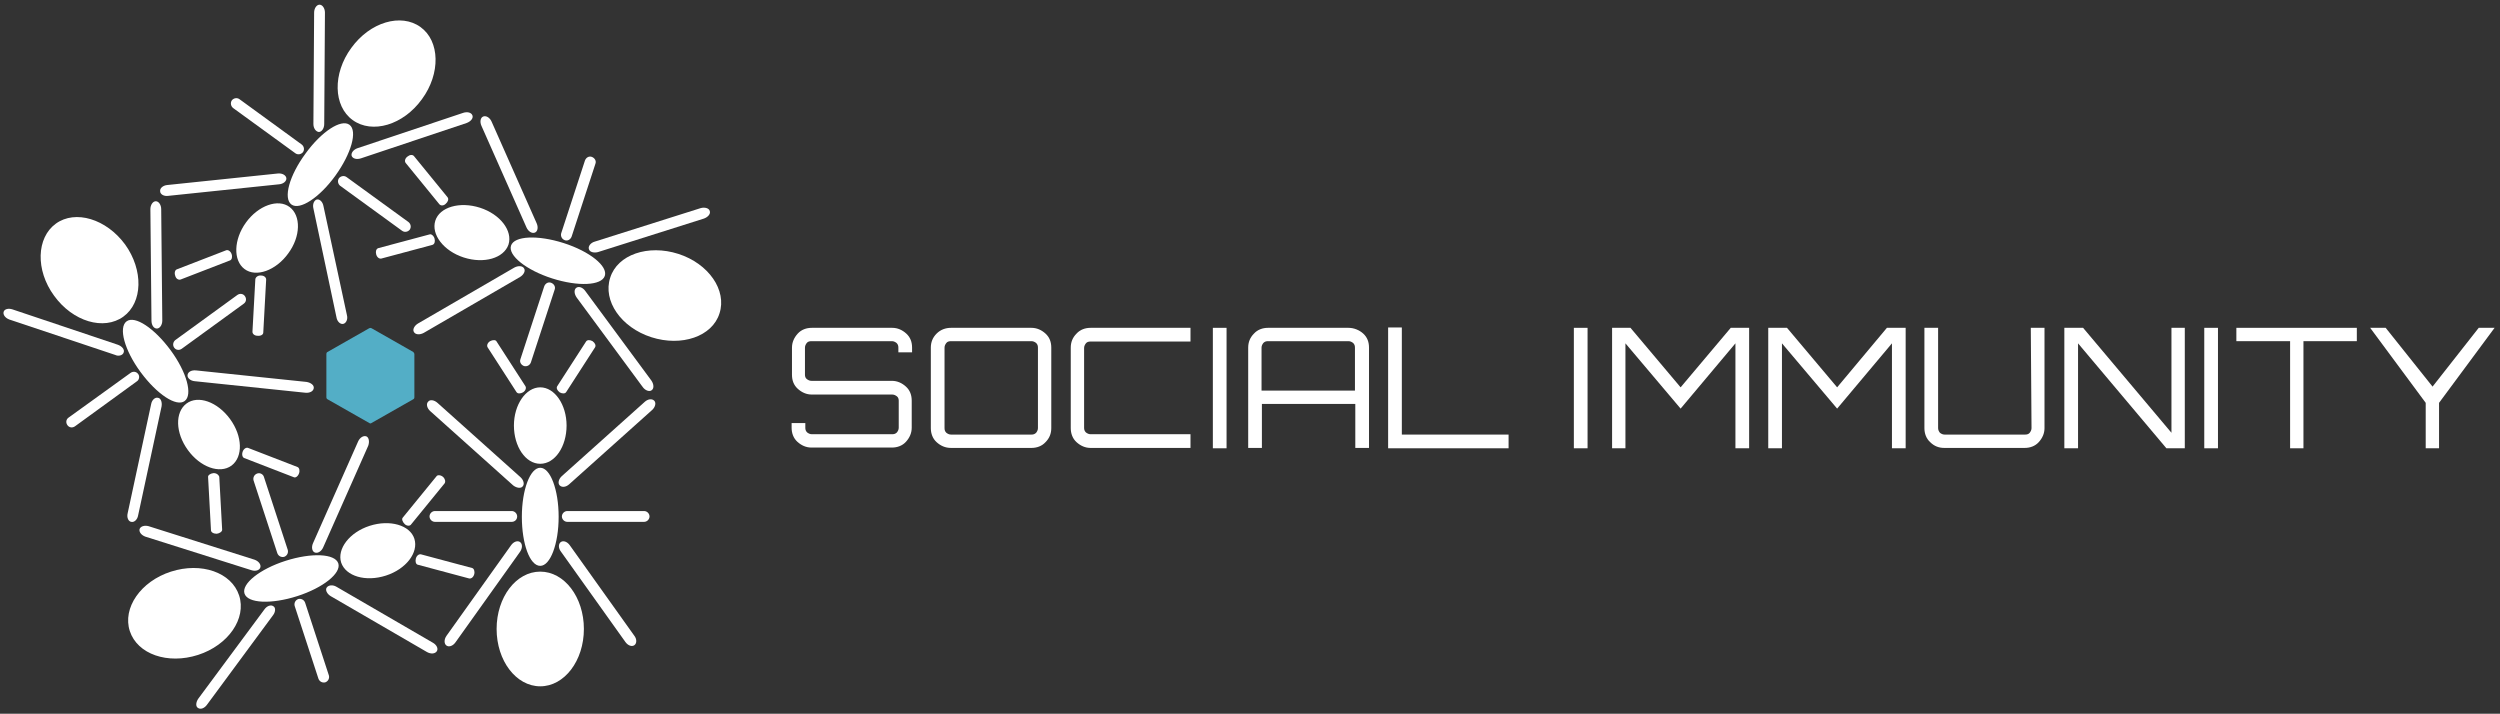 <?xml version="1.0" encoding="UTF-8"?> <svg xmlns="http://www.w3.org/2000/svg" xmlns:xlink="http://www.w3.org/1999/xlink" version="1.1" id="Ebene_1" x="0px" y="0px" viewBox="0 0 693.2 197.9" style="enable-background:new 0 0 693.2 197.9;" xml:space="preserve"><rect x="0" y="0" width="693.2" height="197.9" fill="#333333" stroke="none"/> <style type="text/css"> .st0{fill:none;} .st1{fill:#FFFFFF;} .st2{fill:#53AEC6;} </style> <path class="st0" d="M373.9,94.6h-22.3c-0.5,0-0.9,0.2-1.3,0.5c-0.4,0.4-0.5,0.8-0.5,1.3v11.9h25.9V96.5c0-0.5-0.2-0.9-0.5-1.3 C374.8,94.8,374.4,94.6,373.9,94.6L373.9,94.6z"></path> <path class="st0" d="M286,94.6h-22.3c-0.5,0-0.9,0.2-1.3,0.5c-0.4,0.4-0.5,0.8-0.5,1.3v22.3c0,0.5,0.2,0.9,0.5,1.3 c0.4,0.4,0.8,0.5,1.3,0.5H286c0.5,0,0.9-0.2,1.3-0.5c0.4-0.4,0.5-0.8,0.5-1.3V96.5c0-0.5-0.2-0.9-0.5-1.3 C286.9,94.8,286.5,94.6,286,94.6z"></path> <path class="st1" d="M373.9,90.9h-22.3c-1.5,0-2.9,0.5-3.9,1.6c-1.1,1.1-1.6,2.4-1.6,3.9v27.8h3.8v-12.2h25.9v12.2h3.8V96.4 c0-1.6-0.5-2.9-1.6-3.9S375.4,90.9,373.9,90.9L373.9,90.9z M375.7,108.3h-25.9V96.4c0-0.5,0.2-0.9,0.5-1.3c0.4-0.4,0.8-0.5,1.3-0.5 h22.3c0.5,0,0.9,0.2,1.3,0.5c0.4,0.4,0.5,0.8,0.5,1.3L375.7,108.3L375.7,108.3z"></path> <rect x="336.3" y="90.9" class="st1" width="3.8" height="33.4"></rect> <path class="st1" d="M298.5,92.5c-1.1,1.1-1.6,2.4-1.6,3.9v22.3c0,1.5,0.5,2.9,1.6,3.9s2.4,1.6,3.9,1.6h27.7v-3.8h-27.7 c-0.5,0-0.9-0.2-1.3-0.5c-0.4-0.4-0.5-0.8-0.5-1.3V96.5c0-0.5,0.2-0.9,0.5-1.3s0.8-0.5,1.3-0.5h27.7v-3.8h-27.7 C300.9,90.9,299.5,91.4,298.5,92.5L298.5,92.5z"></path> <polygon class="st1" points="388.7,90.8 384.9,90.8 384.9,124.3 418.3,124.3 418.3,120.5 388.7,120.5 "></polygon> <path class="st1" d="M247.4,90.9h-22.3c-1.5,0-2.9,0.5-3.9,1.6s-1.6,2.4-1.6,3.9v7.5c0,1.6,0.5,2.9,1.6,3.9s2.4,1.6,3.9,1.6h22.3 c0.5,0,0.9,0.2,1.3,0.5c0.4,0.3,0.5,0.8,0.5,1.2v7.5c0,0.5-0.2,0.9-0.5,1.3c-0.4,0.4-0.8,0.5-1.3,0.5h-22.3c-0.5,0-0.9-0.2-1.3-0.5 c-0.4-0.4-0.5-0.8-0.5-1.3v-1.3h-3.8v1.3c0,1.5,0.5,2.9,1.6,3.9s2.4,1.6,3.9,1.6h22.3c1.5,0,2.9-0.5,3.9-1.6s1.6-2.4,1.6-3.9v-7.5 c0-1.6-0.5-2.9-1.6-3.9s-2.4-1.6-3.9-1.6h-22.3c-0.5,0-0.9-0.2-1.3-0.5c-0.4-0.3-0.5-0.8-0.5-1.2v-7.5c0-0.5,0.2-0.9,0.5-1.3 s0.8-0.5,1.3-0.5h22.3c0.5,0,0.9,0.2,1.3,0.5c0.4,0.4,0.5,0.8,0.5,1.3v1.3h3.8v-1.3c0-1.6-0.5-2.9-1.6-3.9S248.9,90.9,247.4,90.9 L247.4,90.9z"></path> <path class="st1" d="M286,90.9h-22.3c-1.5,0-2.9,0.5-4,1.6c-1.1,1.1-1.6,2.4-1.6,3.9v22.3c0,1.5,0.5,2.9,1.6,3.9s2.4,1.6,4,1.6H286 c1.5,0,2.9-0.5,3.9-1.6c1.1-1.1,1.6-2.4,1.6-3.9V96.4c0-1.6-0.5-2.9-1.6-3.9S287.5,90.9,286,90.9z M287.8,118.7 c0,0.5-0.2,0.9-0.5,1.3c-0.4,0.4-0.8,0.5-1.3,0.5h-22.3c-0.5,0-0.9-0.2-1.3-0.5c-0.4-0.4-0.5-0.8-0.5-1.3V96.4 c0-0.5,0.2-0.9,0.5-1.3s0.8-0.5,1.3-0.5H286c0.5,0,0.9,0.2,1.3,0.5c0.4,0.4,0.5,0.8,0.5,1.3V118.7z"></path> <polygon class="st1" points="620.1,94.6 635,94.6 635,124.3 638.7,124.3 638.7,94.6 653.5,94.6 653.5,90.9 620.1,90.9 "></polygon> <rect x="436.4" y="90.9" class="st1" width="3.8" height="33.4"></rect> <rect x="611.2" y="90.9" class="st1" width="3.8" height="33.4"></rect> <polygon class="st1" points="687.3,90.9 674.5,107.2 661.5,90.9 657.2,90.9 672.6,111.7 672.6,124.3 676.3,124.3 676.3,111.7 691.7,90.9 "></polygon> <polygon class="st1" points="602.1,120 577.6,90.9 572.4,90.9 572.4,124.3 576.2,124.3 576.2,95.2 600.7,124.3 605.8,124.3 605.8,90.9 602.1,90.9 "></polygon> <polygon class="st1" points="466,107.4 452.1,90.9 447,90.9 447,124.3 450.7,124.3 450.7,95.2 466,113.3 481.2,95.2 481.2,124.3 485,124.3 485,90.9 479.9,90.9 "></polygon> <path class="st1" d="M563.3,118.7c0,0.5-0.2,0.9-0.5,1.3c-0.3,0.4-0.8,0.5-1.3,0.5h-22.3c-0.5,0-0.9-0.2-1.3-0.5 c-0.3-0.4-0.5-0.8-0.5-1.3V90.9h-3.8v27.8c0,1.5,0.5,2.9,1.6,3.9c1.1,1.1,2.4,1.6,3.9,1.6h22.3c1.5,0,2.9-0.5,3.9-1.6 s1.6-2.4,1.6-3.9V90.9h-3.8L563.3,118.7L563.3,118.7z"></path> <polygon class="st1" points="509.4,107.4 495.5,90.9 490.3,90.9 490.3,124.3 494.1,124.3 494.1,95.2 509.4,113.3 524.6,95.2 524.6,124.3 528.4,124.3 528.4,90.9 523.2,90.9 "></polygon> <path class="st2" d="M114.6,97.6L103,91c-0.2-0.1-0.4-0.1-0.6,0l-11.6,6.6c-0.2,0.1-0.3,0.3-0.3,0.5v12.1c0,0.2,0.1,0.4,0.3,0.5 l11.6,6.6c0.1,0.1,0.2,0.1,0.3,0.1s0.2,0,0.3-0.1l11.6-6.6c0.2-0.1,0.3-0.3,0.3-0.5V98.1C114.8,97.9,114.7,97.7,114.6,97.6 L114.6,97.6z"></path> <path class="st1" d="M120.7,61.2c-1.2,3.8,2.3,8.4,7.9,10.2c5.6,1.8,11.1,0.2,12.4-3.6c1.2-3.8-2.3-8.4-7.9-10.2 C127.5,55.8,121.9,57.4,120.7,61.2L120.7,61.2z"></path> <path class="st1" d="M188.1,70.4c-8.4-2.7-16.9,0.2-18.9,6.6c-2.1,6.4,3,13.8,11.4,16.5s16.9-0.2,18.9-6.6 C201.6,80.5,196.5,73.1,188.1,70.4z"></path> <path class="st1" d="M156.3,67.4c-7.2-2.3-13.7-2-14.6,0.7c-0.9,2.7,4.2,6.8,11.4,9.1c7.2,2.3,13.7,2,14.6-0.7 C168.6,73.8,163.5,69.7,156.3,67.4z"></path> <path class="st1" d="M156.6,66.6c0.8,0.3,1.6-0.2,1.9-1l6.6-20.2c0.3-0.8-0.2-1.6-1-1.9c-0.8-0.3-1.6,0.2-1.9,1l-6.6,20.2 C155.4,65.5,155.8,66.3,156.6,66.6z"></path> <path class="st1" d="M146,63.1c0.5,1.1,1.5,1.7,2.3,1.4c0.8-0.3,1-1.5,0.5-2.6l-12.5-28.2c-0.5-1.1-1.5-1.7-2.3-1.4 c-0.8,0.3-1,1.5-0.5,2.6C133.5,34.9,146,63.1,146,63.1z"></path> <path class="st1" d="M163.3,69.1c0.2,0.8,1.4,1.1,2.5,0.8l29.4-9.3c1.1-0.4,1.9-1.3,1.6-2.1c-0.2-0.8-1.4-1.1-2.5-0.8L164.9,67 C163.8,67.3,163,68.3,163.3,69.1z"></path> <path class="st1" d="M180.7,108.2c0.7-0.5,0.6-1.7-0.1-2.7l-18.3-24.8c-0.7-1-1.8-1.4-2.5-0.9s-0.6,1.7,0.1,2.7l18.3,24.8 C178.9,108.3,180.1,108.7,180.7,108.2z"></path> <path class="st1" d="M123.6,56.5c0.6-0.5,0.9-1.3,0.5-1.8l-9.3-11.4c-0.4-0.5-1.2-0.4-1.8,0.1c-0.7,0.5-0.9,1.3-0.5,1.8l9.3,11.4 C122.2,57.1,123,57.1,123.6,56.5L123.6,56.5z"></path> <path class="st1" d="M119.1,65l-14.2,3.8c-0.6,0.2-0.8,0.9-0.6,1.7c0.2,0.8,0.8,1.3,1.4,1.2l14.2-3.8c0.6-0.2,0.8-0.9,0.6-1.7 S119.6,64.8,119.1,65z"></path> <path class="st1" d="M142.6,74.2l-26.7,15.5c-1,0.6-1.6,1.7-1.1,2.4c0.4,0.7,1.6,0.8,2.7,0.2l26.7-15.5c1-0.6,1.6-1.7,1.1-2.4 C144.9,73.7,143.7,73.6,142.6,74.2L142.6,74.2z"></path> <path class="st1" d="M147.2,100.5l6.6-20.2c0.3-0.8-0.2-1.6-1-1.9c-0.8-0.3-1.6,0.2-1.9,1l-6.6,20.2c-0.3,0.8,0.2,1.6,1,1.9 C146.1,101.7,146.9,101.3,147.2,100.5z"></path> <path class="st1" d="M80.3,57.4c-3.2-2.4-8.7-0.4-12.1,4.3s-3.6,10.5-0.4,12.9s8.7,0.4,12.1-4.3C83.4,65.6,83.5,59.8,80.3,57.4z"></path> <path class="st1" d="M97.8,33.3c5.4,3.9,14,1.4,19.2-5.8c5.2-7.1,5-16.1-0.4-20c-5.4-3.9-14-1.4-19.2,5.8 C92.2,20.4,92.4,29.4,97.8,33.3z"></path> <path class="st1" d="M80.8,56.7c2.3,1.7,7.8-1.9,12.2-8s6.2-12.4,3.9-14.1c-2.3-1.7-7.8,1.9-12.2,8C80.2,48.7,78.5,55,80.8,56.7z"></path> <path class="st1" d="M64.7,30l17.2,12.5c0.7,0.5,1.6,0.3,2.1-0.3c0.5-0.7,0.3-1.6-0.3-2.1L66.4,27.5c-0.7-0.5-1.6-0.3-2.1,0.3 C63.8,28.5,64,29.5,64.7,30z"></path> <path class="st1" d="M46.7,54.3l30.7-3.2c1.2-0.1,2.1-0.9,2-1.7c-0.1-0.8-1.1-1.4-2.3-1.3l-30.7,3.2c-1.2,0.1-2.1,0.9-2,1.7 C44.4,53.9,45.5,54.5,46.7,54.3L46.7,54.3z"></path> <path class="st1" d="M88.4,36.6c0.8,0,1.5-1,1.5-2.2l0.2-30.9c0-1.2-0.7-2.2-1.5-2.2c-0.8,0-1.5,1-1.5,2.2l-0.2,30.9 C86.9,35.6,87.6,36.5,88.4,36.6L88.4,36.6z"></path> <path class="st1" d="M97.5,43.2c0.3,0.8,1.4,1.1,2.6,0.7l29.3-9.8c1.1-0.4,1.9-1.3,1.6-2.1c-0.3-0.8-1.4-1.1-2.6-0.7l-29.3,9.8 C98,41.5,97.3,42.4,97.5,43.2z"></path> <path class="st1" d="M50.1,77.5l13.7-5.3c0.5-0.2,0.7-1,0.4-1.8c-0.3-0.8-1-1.2-1.5-1L49,74.7c-0.5,0.2-0.7,1-0.4,1.8 C48.8,77.3,49.5,77.7,50.1,77.5z"></path> <path class="st1" d="M73,92.2l0.8-14.7c0-0.6-0.6-1.1-1.4-1.1c-0.8-0.1-1.5,0.4-1.6,1L70,92c0,0.6,0.6,1.1,1.4,1.1 C72.3,93.2,73,92.8,73,92.2L73,92.2z"></path> <path class="st1" d="M87.9,55.3c-0.8,0.2-1.3,1.3-1,2.5L93.3,88c0.2,1.2,1.1,2,1.9,1.8c0.8-0.2,1.3-1.3,1-2.4l-6.5-30.2 C89.5,56,88.7,55.2,87.9,55.3L87.9,55.3z"></path> <path class="st1" d="M94,49.4c-0.5,0.7-0.3,1.6,0.3,2.1L111.5,64c0.7,0.5,1.6,0.3,2.1-0.3c0.5-0.7,0.3-1.6-0.3-2.1L96.1,49.1 C95.4,48.6,94.5,48.8,94,49.4z"></path> <path class="st1" d="M64.2,129.1c3.2-2.4,3.1-8.1-0.4-12.9s-8.9-6.7-12.1-4.3s-3.1,8.1,0.4,12.9C55.5,129.5,60.9,131.5,64.2,129.1z"></path> <path class="st1" d="M34.2,87.8c5.4-3.9,5.6-12.9,0.5-20c-5.2-7.1-13.8-9.7-19.2-5.8S9.8,74.9,15,82C20.2,89.2,28.8,91.7,34.2,87.8z "></path> <path class="st1" d="M35.1,89.1c-2.3,1.7-0.6,8,3.9,14.1s9.9,9.7,12.2,8c2.3-1.7,0.6-8-3.9-14.1S37.4,87.4,35.1,89.1z"></path> <path class="st1" d="M38.3,103.7c-0.5-0.7-1.4-0.8-2.1-0.3L19,115.8c-0.7,0.5-0.8,1.4-0.3,2.1s1.4,0.8,2.1,0.3l17.2-12.5 C38.6,105.3,38.8,104.3,38.3,103.7z"></path> <path class="st1" d="M36.4,144.7c0.8,0.2,1.7-0.6,1.9-1.8l6.5-30.2c0.2-1.2-0.2-2.3-1-2.4c-0.8-0.2-1.7,0.6-1.9,1.8l-6.5,30.2 C35.1,143.5,35.6,144.6,36.4,144.7L36.4,144.7z"></path> <path class="st1" d="M34.3,97.7c0.3-0.8-0.5-1.7-1.6-2.1L3.5,85.8c-1.2-0.4-2.3-0.1-2.5,0.7s0.5,1.7,1.6,2.1l29.3,9.8 C32.9,98.9,34.1,98.5,34.3,97.7z"></path> <path class="st1" d="M43.5,91.1c0.8,0,1.5-1,1.5-2.2L44.7,58c0-1.2-0.7-2.2-1.5-2.2c-0.8,0-1.5,1-1.5,2.2L42,88.9 C42,90.1,42.6,91.1,43.5,91.1z"></path> <path class="st1" d="M59.1,131.2c-0.8,0.1-1.5,0.6-1.4,1.1l0.8,14.7c0,0.6,0.7,1,1.6,1c0.8-0.1,1.5-0.6,1.5-1.1l-0.8-14.7 C60.6,131.6,59.9,131.1,59.1,131.2L59.1,131.2z"></path> <path class="st1" d="M82.9,131.3c0.3-0.8,0.1-1.6-0.4-1.8l-13.7-5.3c-0.5-0.2-1.2,0.2-1.5,1c-0.3,0.8-0.1,1.6,0.4,1.8l13.7,5.3 C81.9,132.6,82.6,132.1,82.9,131.3z"></path> <path class="st1" d="M85,105.9l-30.7-3.2c-1.2-0.1-2.2,0.4-2.3,1.3c-0.1,0.8,0.8,1.6,2,1.7l30.7,3.2c1.2,0.1,2.2-0.4,2.3-1.3 C87.1,106.8,86.2,106.1,85,105.9z"></path> <path class="st1" d="M48.3,96.4c0.5,0.7,1.4,0.8,2.1,0.3l17.2-12.5c0.7-0.5,0.8-1.4,0.3-2.1s-1.4-0.8-2.1-0.3L48.6,94.3 C48,94.8,47.8,95.7,48.3,96.4z"></path> <path class="st1" d="M107,159.6c5.6-1.8,9.1-6.4,7.9-10.2c-1.2-3.8-6.8-5.4-12.4-3.6c-5.6,1.8-9.1,6.4-7.9,10.2 C95.9,159.8,101.4,161.4,107,159.6z"></path> <path class="st1" d="M66.3,165.1c-2.1-6.4-10.5-9.3-18.9-6.6C39,161.2,33.9,168.6,36,175c2.1,6.4,10.5,9.3,18.9,6.6 S68.4,171.5,66.3,165.1z"></path> <path class="st1" d="M82.4,165.3c7.2-2.3,12.3-6.4,11.4-9.1c-0.9-2.7-7.4-3-14.6-0.7c-7.2,2.3-12.3,6.4-11.4,9.1 C68.7,167.3,75.2,167.6,82.4,165.3z"></path> <path class="st1" d="M84.6,167.1c-0.3-0.8-1.1-1.2-1.9-1c-0.8,0.3-1.2,1.1-1,1.9l6.6,20.2c0.3,0.8,1.1,1.2,1.9,1 c0.8-0.3,1.2-1.1,1-1.9L84.6,167.1z"></path> <path class="st1" d="M120,178.2l-26.7-15.5c-1-0.6-2.2-0.5-2.7,0.2s0.1,1.8,1.1,2.4l26.7,15.5c1.1,0.6,2.2,0.5,2.7-0.2 S121.1,178.8,120,178.2z"></path> <path class="st1" d="M75.8,168.1c-0.7-0.5-1.8-0.1-2.5,0.9L55,193.7c-0.7,1-0.8,2.2-0.1,2.6c0.7,0.5,1.8,0.1,2.5-0.9l18.3-24.8 C76.4,169.7,76.5,168.5,75.8,168.1z"></path> <path class="st1" d="M38.7,146.7c-0.2,0.8,0.5,1.7,1.6,2.1l29.4,9.3c1.2,0.4,2.3,0,2.5-0.8c0.2-0.8-0.5-1.7-1.6-2.1l-29.4-9.3 C40.1,145.6,39,145.9,38.7,146.7z"></path> <path class="st1" d="M115.9,156.6l14.2,3.8c0.6,0.1,1.2-0.4,1.4-1.2s-0.1-1.6-0.6-1.7l-14.2-3.8c-0.6-0.1-1.2,0.4-1.4,1.2 S115.3,156.5,115.9,156.6z"></path> <path class="st1" d="M122.8,132.2c-0.6-0.5-1.5-0.6-1.8-0.1l-9.3,11.4c-0.4,0.4-0.1,1.2,0.5,1.8s1.5,0.6,1.8,0.1l9.3-11.4 C123.6,133.5,123.4,132.7,122.8,132.2z"></path> <path class="st1" d="M101.6,121c-0.8-0.3-1.8,0.3-2.3,1.4l-12.5,28.2c-0.5,1.1-0.3,2.3,0.5,2.6c0.8,0.3,1.8-0.3,2.3-1.4l12.5-28.2 C102.5,122.5,102.3,121.3,101.6,121z"></path> <path class="st1" d="M71.3,131.3c-0.8,0.3-1.2,1.1-1,1.9l6.6,20.2c0.3,0.8,1.1,1.2,1.9,1c0.8-0.3,1.2-1.1,1-1.9l-6.6-20.2 C73,131.5,72.1,131,71.3,131.3z"></path> <path class="st1" d="M149.8,107.4c-4,0-7.3,4.8-7.3,10.6s3.2,10.6,7.3,10.6s7.3-4.8,7.3-10.6S153.8,107.4,149.8,107.4z"></path> <path class="st1" d="M149.8,158.5c-6.7,0-12.1,7.1-12.1,15.9s5.4,15.9,12.1,15.9s12.1-7.1,12.1-15.9S156.5,158.5,149.8,158.5z"></path> <path class="st1" d="M149.8,156.9c2.8,0,5.1-6.1,5.1-13.6s-2.3-13.6-5.1-13.6s-5.1,6.1-5.1,13.6S146.9,156.9,149.8,156.9z"></path> <path class="st1" d="M178.6,141.7h-21.3c-0.8,0-1.5,0.7-1.5,1.5s0.7,1.5,1.5,1.5h21.3c0.8,0,1.5-0.7,1.5-1.5 S179.4,141.7,178.6,141.7z"></path> <path class="st1" d="M178.8,111.4l-23,20.6c-0.9,0.8-1.2,2-0.6,2.6c0.6,0.6,1.7,0.5,2.6-0.3l23-20.6c0.9-0.8,1.2-2,0.6-2.6 S179.7,110.6,178.8,111.4z"></path> <path class="st1" d="M158,151.2c-0.7-1-1.8-1.4-2.5-0.9c-0.7,0.5-0.7,1.7,0,2.6l17.9,25.1c0.7,1,1.8,1.4,2.5,0.9 c0.7-0.5,0.7-1.7,0-2.6L158,151.2z"></path> <path class="st1" d="M144.2,150.3c-0.7-0.5-1.8-0.1-2.5,0.9l-17.9,25.1c-0.7,1-0.7,2.2,0,2.7c0.7,0.5,1.8,0.1,2.5-0.9l17.9-25.1 C144.9,152,144.9,150.8,144.2,150.3L144.2,150.3z"></path> <path class="st1" d="M164.3,94.6c-0.7-0.4-1.5-0.4-1.8,0.1l-8,12.4c-0.3,0.5,0,1.2,0.7,1.7c0.7,0.4,1.5,0.4,1.8-0.1l8-12.4 C165.3,95.8,165,95.1,164.3,94.6z"></path> <path class="st1" d="M135.9,94.6c-0.7,0.4-1,1.2-0.7,1.7l8,12.4c0.3,0.5,1.1,0.5,1.8,0.1c0.7-0.4,1-1.2,0.7-1.7l-8-12.4 C137.5,94.2,136.6,94.2,135.9,94.6z"></path> <path class="st1" d="M144.9,134.9c0.6-0.6,0.3-1.8-0.6-2.6l-23-20.6c-0.9-0.8-2.1-1-2.6-0.3c-0.6,0.6-0.3,1.8,0.6,2.6l23,20.6 C143.2,135.3,144.4,135.5,144.9,134.9L144.9,134.9z"></path> <path class="st1" d="M143.4,143.2c0-0.8-0.7-1.5-1.5-1.5h-21.3c-0.8,0-1.5,0.7-1.5,1.5s0.7,1.5,1.5,1.5h21.3 C142.7,144.7,143.4,144.1,143.4,143.2z"></path> </svg> 